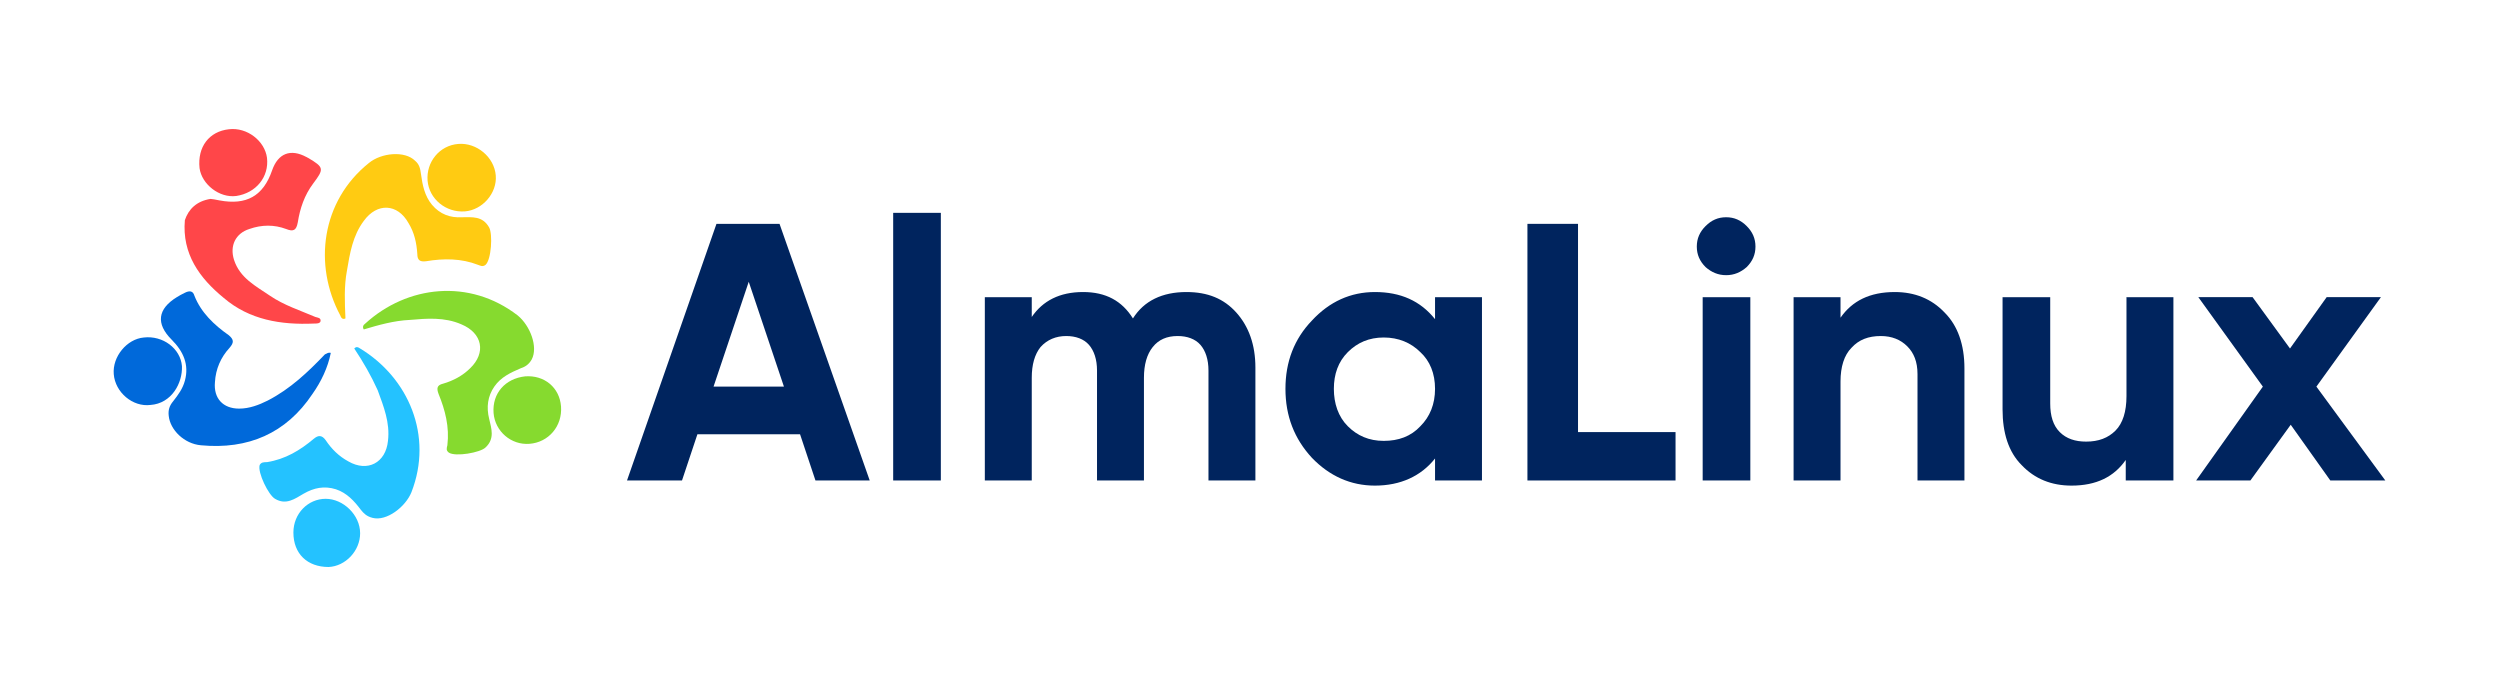 <?xml version="1.0" encoding="UTF-8" standalone="no"?>
<!-- Created with Inkscape (http://www.inkscape.org/) -->

<svg
   width="483.296"
   height="134.695"
   viewBox="0 0 483.296 134.695"
   version="1.1"
   id="svg1"
   xmlns="http://www.w3.org/2000/svg"
   xmlns:svg="http://www.w3.org/2000/svg">
  <defs
     id="defs1" />
  <g
     id="layer1"
     transform="matrix(1.416,0,0,1.416,-66.086,-149.294)">
    <path
       class="st6"
       d="m 158.001,171.03 -2.102,-6.307 h -14.015 l -2.102,6.307 h -7.508 l 12.213,-35.036 h 8.609 l 12.313,35.036 z m -13.914,-12.813 h 9.61 l -4.805,-14.315 z"
       id="path20"
       style="fill:#00245e;stroke-width:1.001" />
    <path
       class="st6"
       d="m 168.612,171.03 v -36.538 h 6.507 v 36.538 z"
       id="path21"
       style="fill:#00245e;stroke-width:1.001" />
    <path
       class="st6"
       d="m 208.654,145.304 c 2.903,0 5.105,0.901 6.807,2.803 1.702,1.902 2.603,4.405 2.603,7.508 v 15.416 h -6.407 v -15.016 c 0,-1.502 -0.4,-2.703 -1.101,-3.504 -0.701,-0.801 -1.802,-1.201 -3.103,-1.201 -1.502,0 -2.603,0.501 -3.404,1.502 -0.801,1.001 -1.201,2.402 -1.201,4.204 v 14.015 h -6.407 v -15.016 c 0,-1.502 -0.4,-2.703 -1.101,-3.504 -0.701,-0.801 -1.802,-1.201 -3.103,-1.201 -1.401,0 -2.603,0.501 -3.504,1.502 -0.801,1.001 -1.201,2.402 -1.201,4.204 v 14.015 h -6.407 v -25.026 h 6.407 v 2.703 c 1.502,-2.202 3.804,-3.404 7.007,-3.404 3.103,0 5.306,1.201 6.807,3.604 1.502,-2.402 4.004,-3.604 7.308,-3.604 z"
       id="path22"
       style="fill:#00245e;stroke-width:1.001" />
    <path
       class="st6"
       d="m 242.589,146.004 h 6.407 v 25.026 h -6.407 v -3.003 c -1.902,2.402 -4.705,3.704 -8.209,3.704 -3.303,0 -6.206,-1.301 -8.609,-3.804 -2.402,-2.603 -3.604,-5.706 -3.604,-9.41 0,-3.704 1.201,-6.807 3.604,-9.31 2.402,-2.603 5.306,-3.904 8.609,-3.904 3.504,0 6.206,1.201 8.209,3.704 z m -11.912,17.618 c 1.301,1.301 2.903,2.002 4.905,2.002 2.002,0 3.704,-0.601 5.005,-2.002 1.301,-1.301 2.002,-3.003 2.002,-5.105 0,-2.102 -0.701,-3.804 -2.002,-5.005 -1.301,-1.301 -3.003,-2.002 -5.005,-2.002 -2.002,0 -3.604,0.701 -4.905,2.002 -1.301,1.301 -1.902,3.003 -1.902,5.005 0,2.002 0.601,3.804 1.902,5.105 z"
       id="path23"
       style="fill:#00245e;stroke-width:1.001" />
    <path
       class="st6"
       d="m 262.109,164.424 h 13.314 v 6.607 H 255.202 v -35.036 h 6.907 z"
       id="path24"
       style="fill:#00245e;stroke-width:1.001" />
    <path
       class="st6"
       d="m 282.33,143.001 c -1.101,0 -2.002,-0.4 -2.803,-1.101 -0.801,-0.801 -1.201,-1.702 -1.201,-2.803 0,-1.101 0.4,-2.002 1.201,-2.803 0.801,-0.801 1.702,-1.201 2.803,-1.201 1.101,0 2.002,0.4 2.803,1.201 0.801,0.801 1.201,1.702 1.201,2.803 0,1.101 -0.4,2.002 -1.201,2.803 -0.801,0.701 -1.702,1.101 -2.803,1.101 z m -3.203,28.029 v -25.026 h 6.507 v 25.026 z"
       id="path25"
       style="fill:#00245e;stroke-width:1.001" />
    <path
       class="st6"
       d="m 305.354,145.304 c 2.703,0 5.005,0.901 6.807,2.803 1.802,1.802 2.703,4.405 2.703,7.608 v 15.316 h -6.407 V 156.515 c 0,-1.702 -0.501,-2.903 -1.401,-3.804 -0.901,-0.901 -2.102,-1.401 -3.604,-1.401 -1.702,0 -3.003,0.501 -4.004,1.602 -1.001,1.001 -1.502,2.603 -1.502,4.605 v 13.514 h -6.407 v -25.026 h 6.407 v 2.803 c 1.602,-2.302 4.004,-3.504 7.408,-3.504 z"
       id="path26"
       style="fill:#00245e;stroke-width:1.001" />
    <path
       class="st6"
       d="m 336.887,146.004 h 6.507 v 25.026 h -6.507 v -2.803 c -1.602,2.302 -4.004,3.504 -7.408,3.504 -2.703,0 -5.005,-0.901 -6.807,-2.803 -1.802,-1.802 -2.603,-4.405 -2.603,-7.608 v -15.316 h 6.507 v 14.515 c 0,1.702 0.4,3.003 1.301,3.904 0.901,0.901 2.102,1.301 3.604,1.301 1.702,0 3.003,-0.501 4.004,-1.502 1.001,-1.001 1.502,-2.603 1.502,-4.705 v -13.514 z"
       id="path27"
       style="fill:#00245e;stroke-width:1.001" />
    <path
       class="st6"
       d="m 372.324,171.03 h -7.508 l -5.406,-7.608 -5.506,7.608 h -7.408 l 9.109,-12.813 -8.809,-12.213 h 7.408 l 5.105,7.007 5.005,-7.007 h 7.408 l -8.809,12.213 z"
       id="path28"
       style="fill:#00245e;stroke-width:1.001" />
    <path
       class="st1"
       d="m 118.36,156.816 c 2.603,-0.2 4.705,1.502 4.905,4.104 0.2,2.703 -1.702,4.905 -4.304,5.105 -2.503,0.2 -4.705,-1.702 -4.905,-4.204 -0.2,-2.703 1.602,-4.705 4.304,-5.005 z"
       id="path29"
       style="fill:#86da2f;stroke-width:1.001" />
    <path
       class="st2"
       d="m 86.727,178.138 c 0,-2.603 2.002,-4.605 4.405,-4.605 2.402,0 4.705,2.202 4.705,4.705 0,2.402 -2.002,4.505 -4.304,4.605 -2.903,0 -4.805,-1.802 -4.805,-4.705 z"
       id="path30"
       style="fill:#24c2ff;stroke-width:1.001" />
    <path
       class="st3"
       d="m 93.834,148.907 c -0.4,0.2 -0.601,-0.1 -0.701,-0.4 -3.704,-6.907 -2.603,-15.616 3.904,-20.822 1.702,-1.401 4.905,-1.702 6.307,-0.3 0.601,0.501 0.701,1.101 0.801,1.802 0.2,1.502 0.501,3.003 1.502,4.204 1.101,1.301 2.503,1.802 4.104,1.702 1.401,0 2.803,-0.2 3.704,1.401 0.501,0.901 0.3,4.405 -0.501,5.105 -0.4,0.3 -0.701,0.1 -1.001,0 -2.302,-0.901 -4.705,-0.901 -7.107,-0.5 -0.801,0.1 -1.201,-0.1 -1.201,-1.001 -0.1,-1.502 -0.4,-2.903 -1.201,-4.204 -1.502,-2.703 -4.304,-2.803 -6.106,-0.3 -1.502,2.002 -1.902,4.405 -2.302,6.807 -0.4,2.102 -0.3,4.304 -0.2,6.507 0,0 -0.1,0 0,0 z"
       id="path31"
       style="fill:#ffcb12;stroke-width:1.001" />
    <path
       class="st1"
       d="m 96.337,150.409 c -0.2,-0.3 -0.1,-0.601 0.2,-0.801 5.706,-5.205 14.215,-6.206 20.822,-1.101 1.702,1.401 2.803,4.304 1.902,6.006 -0.4,0.701 -0.901,1.001 -1.502,1.201 -1.401,0.601 -2.703,1.201 -3.604,2.503 -0.901,1.301 -1.101,2.803 -0.701,4.405 0.3,1.301 0.801,2.703 -0.501,3.904 -0.701,0.701 -4.104,1.301 -5.005,0.701 -0.4,-0.3 -0.3,-0.601 -0.2,-1.001 0.3,-2.503 -0.3,-4.805 -1.201,-7.007 -0.3,-0.801 -0.2,-1.201 0.601,-1.401 1.401,-0.401 2.703,-1.101 3.704,-2.102 2.202,-2.102 1.702,-4.805 -1.201,-6.006 -2.302,-1.001 -4.705,-0.801 -7.007,-0.601 -2.202,0.1 -4.304,0.701 -6.307,1.301 z"
       id="path32"
       style="fill:#86da2f;stroke-width:1.001" />
    <path
       class="st2"
       d="m 95.035,153.012 c 0.3,-0.3 0.501,-0.2 0.801,0 6.607,4.004 10.01,11.912 7.007,19.62 -0.801,2.002 -3.404,4.004 -5.306,3.504 -0.801,-0.2 -1.201,-0.601 -1.602,-1.101 -0.901,-1.201 -1.902,-2.302 -3.404,-2.803 -1.602,-0.5 -3.003,-0.2 -4.405,0.601 -1.201,0.701 -2.402,1.602 -3.904,0.701 -0.901,-0.501 -2.402,-3.604 -2.102,-4.605 0.2,-0.401 0.601,-0.401 1.001,-0.401 2.503,-0.401 4.505,-1.602 6.407,-3.203 0.601,-0.5 1.101,-0.5 1.602,0.2 0.801,1.201 1.802,2.202 3.103,2.903 2.603,1.502 5.105,0.2 5.406,-2.803 0.3,-2.503 -0.601,-4.705 -1.401,-6.907 -0.901,-2.002 -2.002,-3.904 -3.203,-5.706 z"
       id="path33"
       style="fill:#24c2ff;stroke-width:1.001" />
    <path
       class="st4"
       d="m 91.832,153.612 c -0.4,2.002 -1.301,3.904 -2.503,5.606 -3.604,5.406 -8.809,7.608 -15.216,7.007 -2.302,-0.2 -4.204,-2.102 -4.405,-4.004 -0.1,-0.801 0.1,-1.401 0.601,-2.002 0.701,-0.901 1.301,-1.702 1.602,-2.803 0.601,-2.202 -0.2,-4.004 -1.802,-5.606 -2.202,-2.202 -1.902,-4.204 0.701,-5.806 0.3,-0.2 0.701,-0.4 1.101,-0.601 0.601,-0.3 1.101,-0.3 1.301,0.4 0.901,2.302 2.703,4.004 4.705,5.406 0.701,0.601 0.701,1.001 0.1,1.702 -1.201,1.301 -1.902,2.903 -2.002,4.705 -0.2,2.202 1.101,3.604 3.303,3.604 1.401,0 2.703,-0.501 3.904,-1.101 3.103,-1.602 5.506,-3.904 7.808,-6.306 0.3,-0.1 0.4,-0.3 0.801,-0.2 z"
       id="path34"
       style="fill:#0069da;stroke-width:1.001" />
    <path
       class="st5"
       d="m 75.415,132.59 c 0.2,0 0.701,0.1 1.201,0.2 3.704,0.701 6.006,-0.601 7.207,-4.104 0.801,-2.302 2.503,-3.003 4.705,-1.802 0.1,0 0.1,0.1 0.2,0.1 2.202,1.301 2.202,1.502 0.701,3.504 -1.201,1.602 -1.802,3.404 -2.102,5.306 -0.2,1.101 -0.601,1.301 -1.602,0.901 -1.602,-0.601 -3.303,-0.601 -5.005,0 -1.902,0.601 -2.703,2.302 -2.102,4.204 0.801,2.503 3.003,3.604 4.905,4.905 1.902,1.301 4.104,2.002 6.206,2.903 0.3,0.1 0.801,0.1 0.701,0.601 -0.1,0.3 -0.501,0.3 -0.901,0.3 -4.505,0.2 -8.809,-0.501 -12.313,-3.504 -3.303,-2.703 -5.706,-6.006 -5.306,-10.611 0.501,-1.502 1.602,-2.603 3.504,-2.903 z"
       id="path35"
       style="fill:#ff4649;stroke-width:1.001" />
    <path
       class="st4"
       d="m 67.207,160.72 c -2.403,0.3 -4.805,-1.702 -5.005,-4.204 -0.2,-2.403 1.802,-4.805 4.104,-5.005 2.603,-0.3 5.005,1.502 5.205,3.904 0.1,2.302 -1.401,5.105 -4.304,5.305 z"
       id="path36"
       style="fill:#0069da;stroke-width:1.001" />
    <path
       class="st3"
       d="m 109.25,125.083 c 2.503,-0.2 4.905,1.802 5.105,4.304 0.2,2.403 -1.802,4.705 -4.204,4.905 -2.603,0.2 -4.905,-1.702 -5.105,-4.204 -0.2,-2.503 1.602,-4.805 4.204,-5.005 z"
       id="path37"
       style="fill:#ffcb12;stroke-width:1.001" />
    <path
       class="st5"
       d="m 83.123,126.985 c 0.3,2.603 -1.502,4.805 -4.204,5.205 -2.302,0.3 -4.705,-1.602 -5.005,-3.804 -0.3,-2.903 1.301,-5.005 4.004,-5.306 2.503,-0.3 4.905,1.602 5.205,3.904 z"
       id="path38"
       style="fill:#ff4649;stroke-width:1.001" />
  </g>
</svg>
